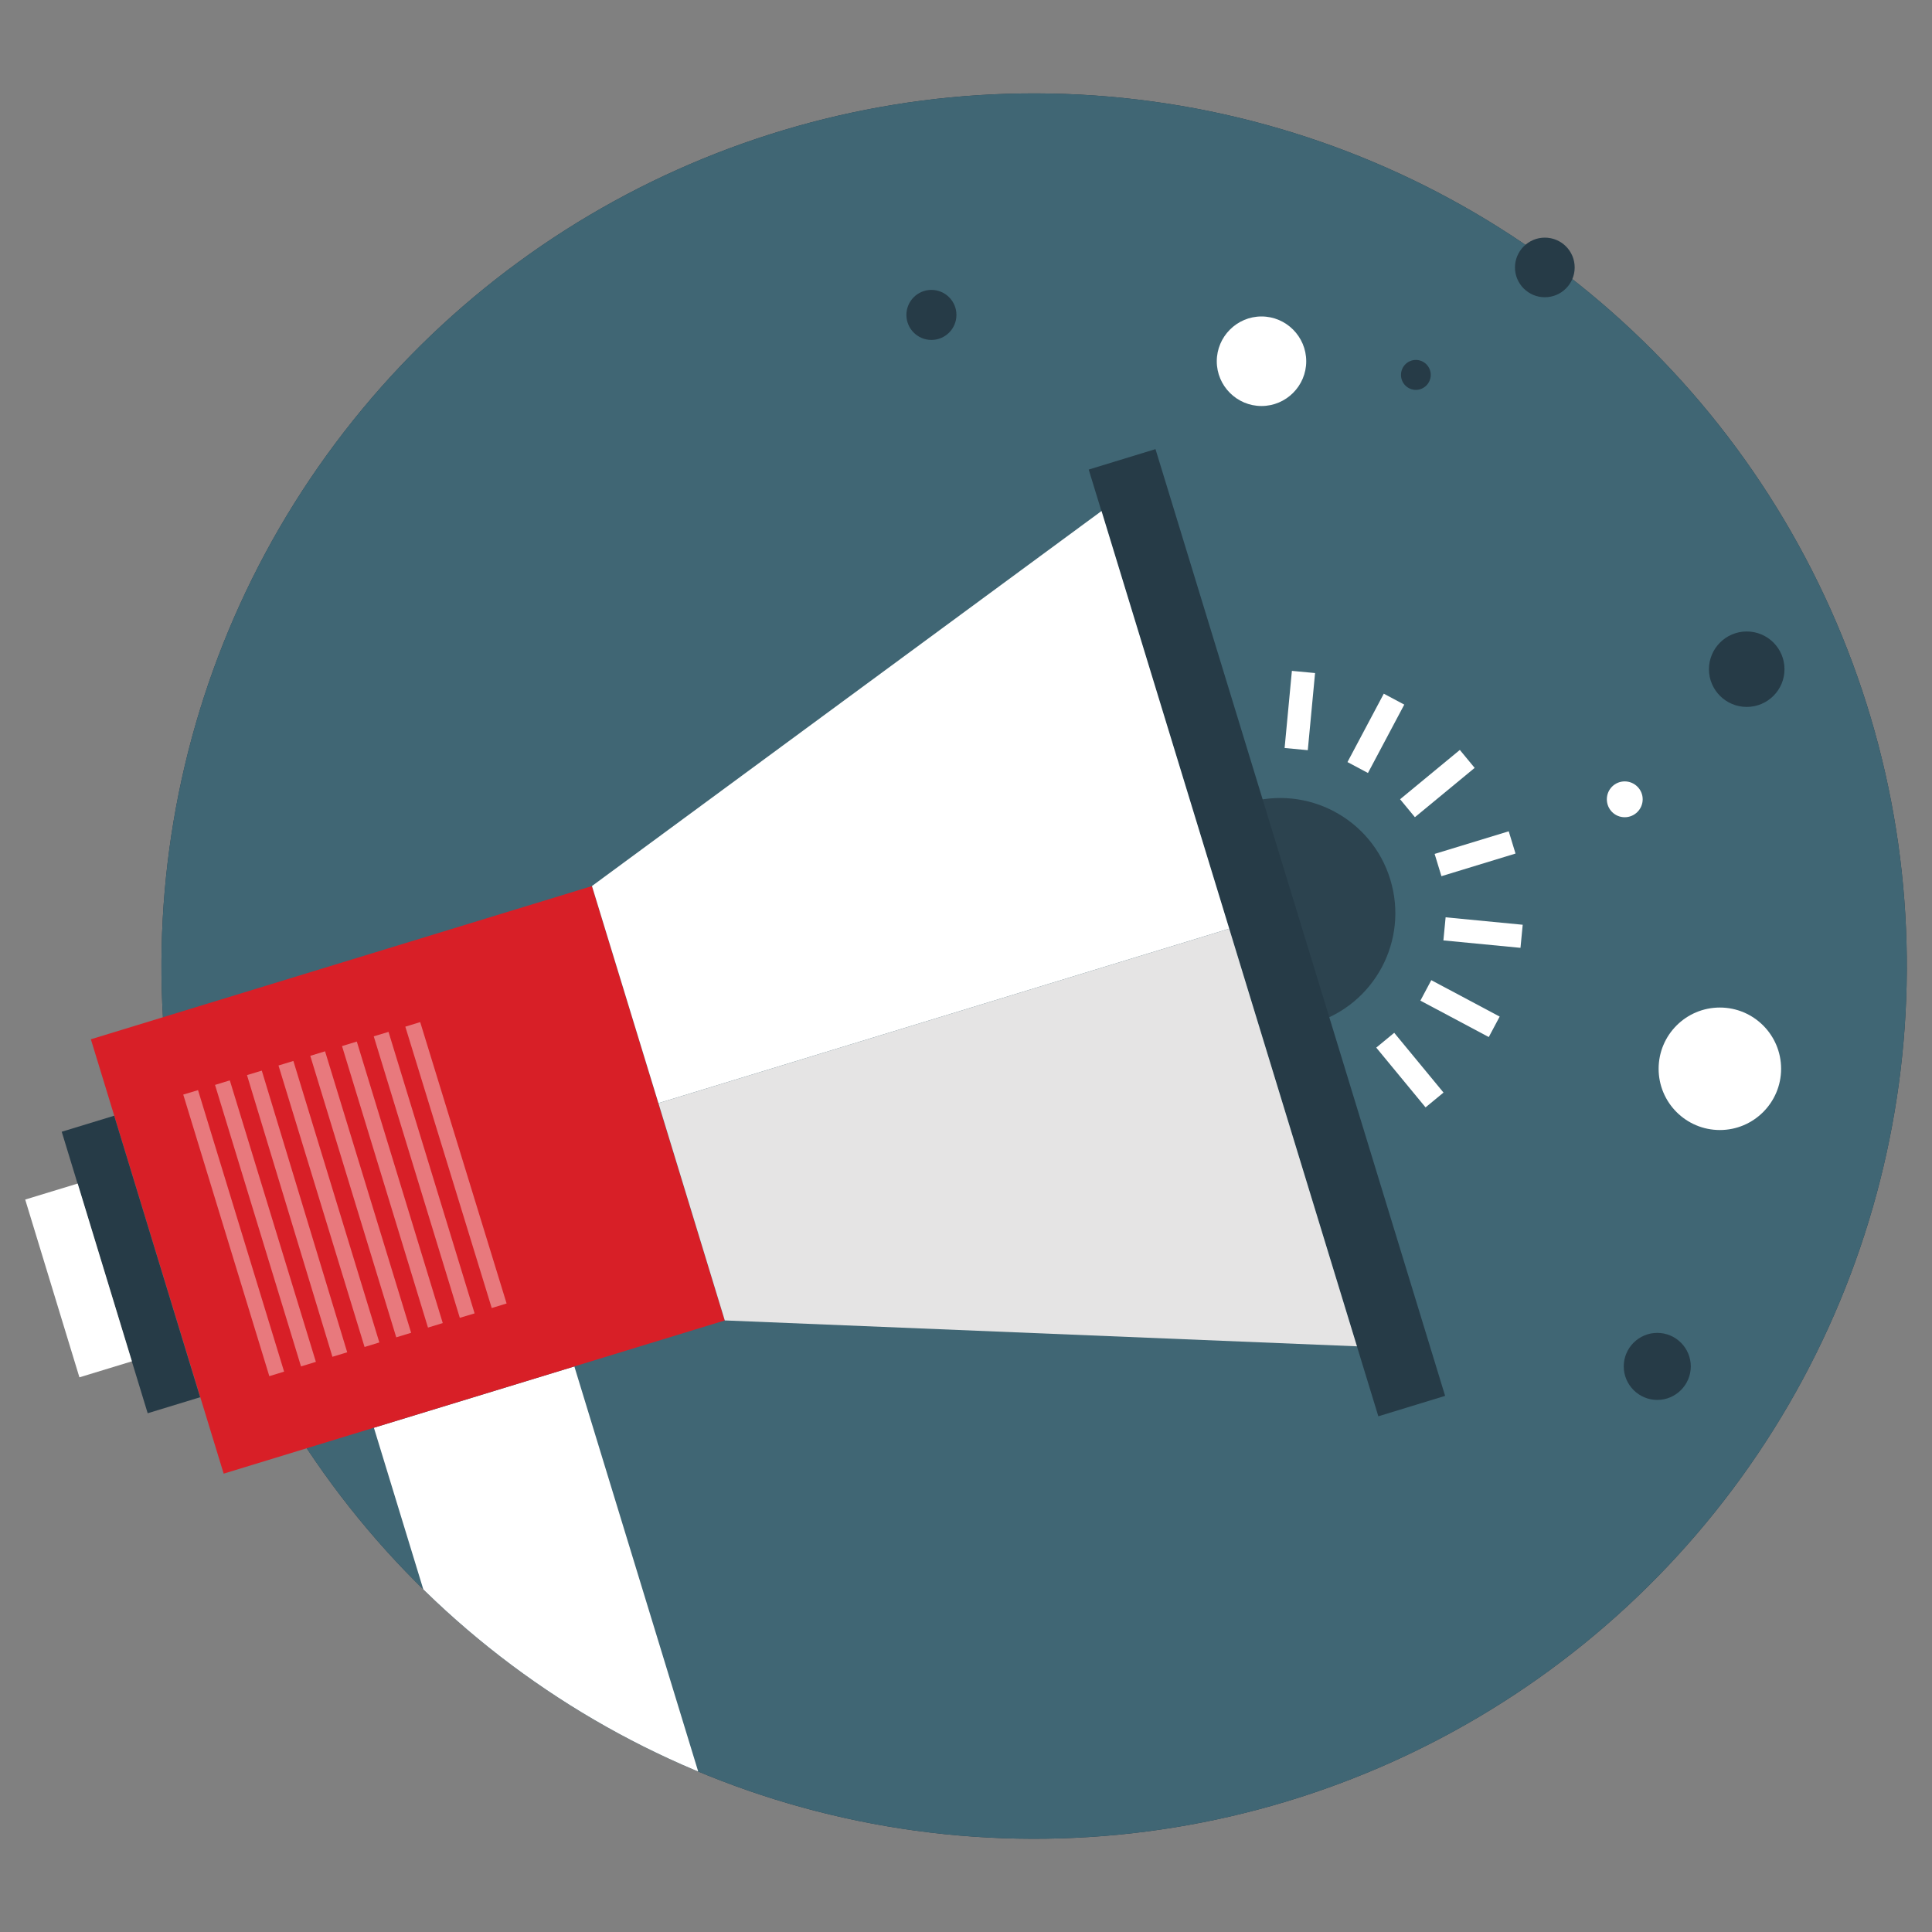 <?xml version="1.0" encoding="UTF-8"?>
<svg id="Layer_1" xmlns="http://www.w3.org/2000/svg" xmlns:xlink="http://www.w3.org/1999/xlink" viewBox="0 0 200 200">
  <rect x="0" y="0" width="200" height="200" fill="#808080" stroke="none"/>
  <defs>
    <style>
      .cls-1 {
        fill: #d81f27;
      }

      .cls-2 {
        fill: #406674;
      }

      .cls-3 {
        fill: #263b47;
      }

      .cls-4 {
        fill: #e5e4e4;
      }

      .cls-5 {
        fill: #2c434f;
      }

      .cls-6 {
        fill: #fff;
      }

      .cls-7 {
        fill: #e8797d;
      }

      .cls-8 {
        clip-path: url(#clippath);
      }
    </style>
    <clipPath id="clippath">
      <circle class="cls-2" cx="107.05" cy="100" r="90.34" transform="translate(-3.37 196.27) rotate(-84.13)"/>
    </clipPath>
  </defs>
  <circle class="cls-3" cx="107.05" cy="100" r="90.34" transform="translate(-3.37 196.27) rotate(-84.13)"/>
  <g>
    <g>
      <circle class="cls-2" cx="107.05" cy="100" r="90.34" transform="translate(-3.37 196.27) rotate(-84.13)"/>
      <g class="cls-8">
        <rect class="cls-6" x="46.11" y="143.45" width="21.7" height="53.85" transform="translate(-47.33 24.1) rotate(-17)"/>
      </g>
    </g>
    <rect class="cls-1" x="15.1" y="98.63" width="54.24" height="47.02" transform="translate(-33.87 17.68) rotate(-17)"/>
    <g>
      <polygon class="cls-7" points="29.41 141.99 27.88 142.46 18.97 113.31 20.5 112.85 29.41 141.99"/>
      <polygon class="cls-7" points="32.7 140.98 31.16 141.45 22.26 112.31 23.79 111.84 32.7 140.98"/>
      <rect class="cls-7" x="29.96" y="110.4" width="1.6" height="30.47" transform="translate(-35.14 14.34) rotate(-16.87)"/>
      <polygon class="cls-7" points="39.27 138.97 37.74 139.44 28.83 110.3 30.37 109.83 39.27 138.97"/>
      <polygon class="cls-7" points="42.56 137.97 41.02 138.44 32.12 109.3 33.65 108.83 42.56 137.97"/>
      <rect class="cls-7" x="39.82" y="107.39" width="1.6" height="30.47" transform="translate(-34.04 17.21) rotate(-16.98)"/>
      <polygon class="cls-7" points="49.13 135.96 47.6 136.42 38.69 107.28 40.22 106.82 49.13 135.96"/>
      <rect class="cls-7" x="46.39" y="105.38" width="1.61" height="30.47" transform="translate(-33.32 19.16) rotate(-17.07)"/>
    </g>
    <path class="cls-5" d="M129.05,83.13l6.96,22.79c6.3-1.93,9.84-8.58,7.91-14.88-1.92-6.29-8.58-9.83-14.88-7.91Z"/>
    <rect class="cls-3" x="127.54" y="45.3" width="7.23" height="102.49" transform="translate(-22.51 42.6) rotate(-17.01)"/>
    <rect class="cls-3" x="10.72" y="115.66" width="5.68" height="30.47" transform="translate(-37.64 9.67) rotate(-16.98)"/>
    <rect class="cls-6" x="5.3" y="122.93" width="5.68" height="19.24" transform="translate(-38.32 8.14) rotate(-16.96)"/>
    <polygon class="cls-6" points="114.03 52.9 127.25 96.14 68.16 114.2 61.28 91.72 114.03 52.9"/>
    <polygon class="cls-4" points="127.25 96.14 140.47 139.37 75.03 136.69 68.16 114.2 127.25 96.14"/>
    <g>
      <rect class="cls-6" x="148.69" y="87.16" width="8.02" height="2.41" transform="translate(-19.15 48.46) rotate(-16.98)"/>
      <polygon class="cls-6" points="157.4 98.12 149.42 97.35 149.65 94.96 157.63 95.73 157.4 98.12"/>
      <rect class="cls-6" x="149.95" y="100.41" width="2.4" height="8.02" transform="translate(-12.06 188.76) rotate(-61.97)"/>
      <rect class="cls-6" x="144.75" y="106.78" width="2.41" height="8.02" transform="translate(-37.14 118.19) rotate(-39.52)"/>
      <rect class="cls-6" x="144.79" y="79.91" width="8.02" height="2.41" transform="translate(-17.6 113.26) rotate(-39.53)"/>
      <polygon class="cls-6" points="141.61 80.02 139.49 78.89 143.25 71.81 145.37 72.94 141.61 80.02"/>
      <rect class="cls-6" x="130.54" y="72.34" width="8.02" height="2.41" transform="translate(48.7 200.6) rotate(-84.61)"/>
    </g>
  </g>
  <g>
    <path class="cls-6" d="M184.38,110.64c0,3.49-2.84,6.34-6.34,6.34s-6.34-2.84-6.34-6.34,2.84-6.34,6.34-6.34,6.34,2.84,6.34,6.34Z"/>
    <path class="cls-6" d="M135.22,37.4c0,2.55-2.08,4.63-4.63,4.63s-4.63-2.08-4.63-4.63,2.08-4.64,4.63-4.64,4.63,2.08,4.63,4.64Z"/>
    <path class="cls-3" d="M163.01,27.69c0,1.7-1.39,3.08-3.09,3.08s-3.09-1.38-3.09-3.08,1.38-3.09,3.09-3.09,3.09,1.38,3.09,3.09Z"/>
    <path class="cls-3" d="M175.03,141.45c0,1.91-1.56,3.47-3.47,3.47s-3.47-1.56-3.47-3.47,1.55-3.47,3.47-3.47,3.47,1.56,3.47,3.47Z"/>
    <path class="cls-3" d="M99.01,32.6c0,1.43-1.16,2.59-2.59,2.59s-2.59-1.16-2.59-2.59,1.16-2.59,2.59-2.59,2.59,1.16,2.59,2.59Z"/>
    <path class="cls-3" d="M184.73,69.28c0,2.15-1.75,3.9-3.91,3.9s-3.91-1.75-3.91-3.9,1.75-3.91,3.91-3.91,3.91,1.75,3.91,3.91Z"/>
    <path class="cls-6" d="M170.05,82.74c0,1.02-.83,1.86-1.86,1.86s-1.85-.83-1.85-1.86.83-1.85,1.85-1.85,1.86.83,1.86,1.85Z"/>
    <path class="cls-3" d="M148.11,38.81c0,.85-.69,1.55-1.54,1.55s-1.54-.69-1.54-1.55.69-1.55,1.54-1.55,1.54.69,1.54,1.55Z"/>
  </g>
</svg>